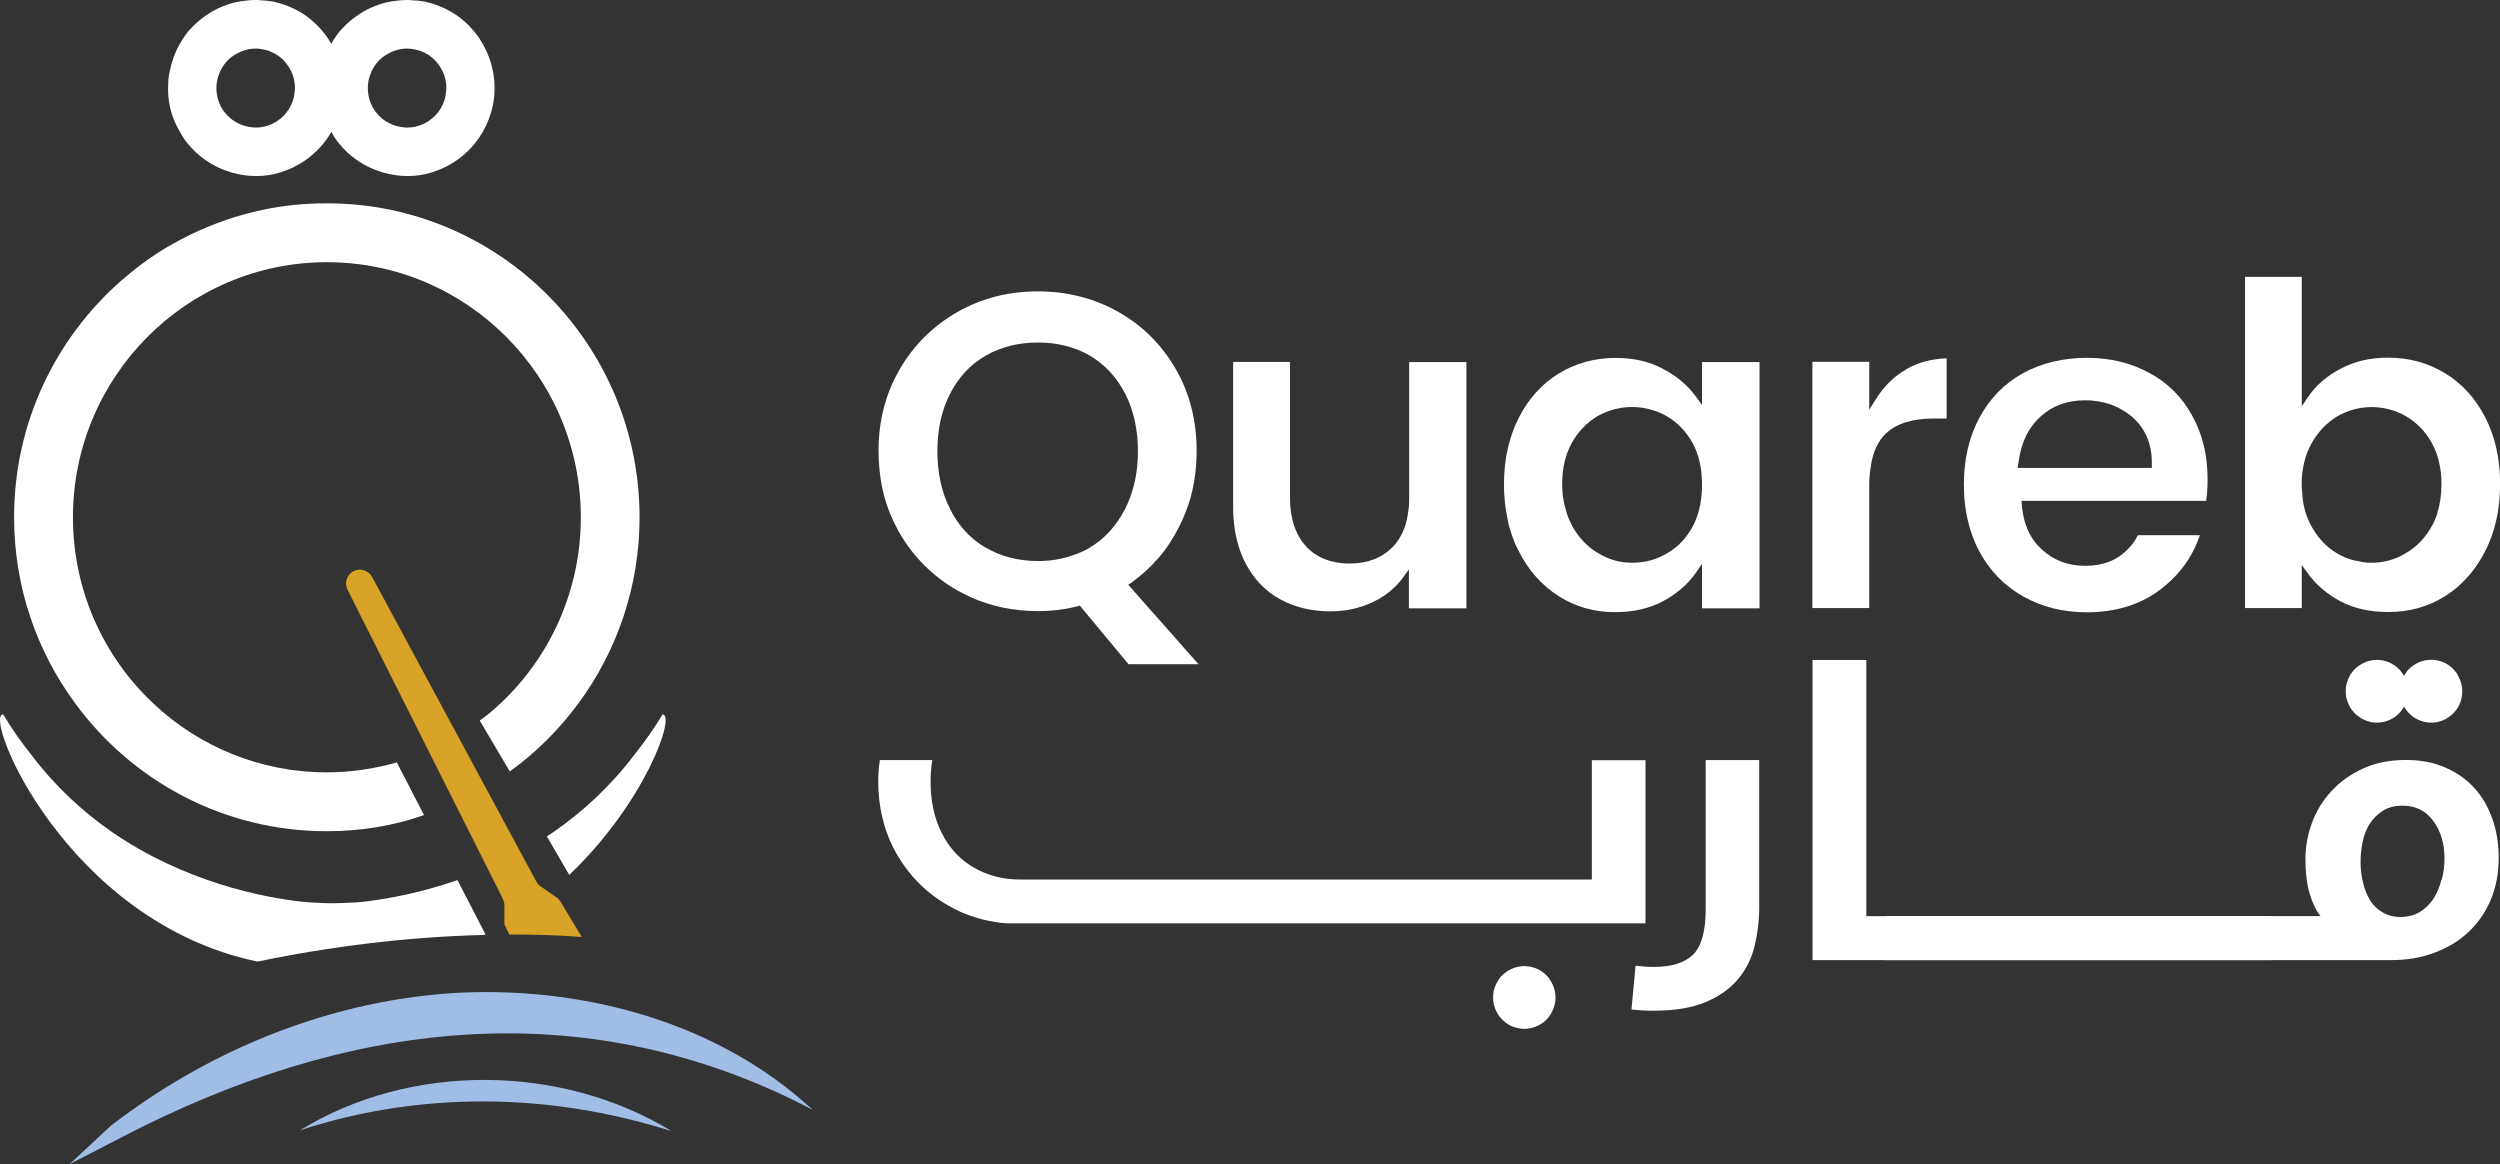 <svg width="131" height="61" viewBox="0 0 131 61" fill="none" xmlns="http://www.w3.org/2000/svg">
<rect x="0" y="0" width="131" height="61" fill="#333333" stroke="none"/>
<g clip-path="url(#clip0_2268_4766)">
<path d="M25.436 48.964C25.436 48.964 25.394 48.984 25.374 48.991C21.387 49.089 17.352 49.584 13.497 50.387C3.462 48.301 -0.928 37.429 0.163 37.429C0.614 38.183 1.107 38.888 1.656 39.571C2.913 41.232 4.357 42.544 5.837 43.577C9.691 46.242 13.803 47.003 15.567 47.219C16.13 47.289 16.456 47.296 16.456 47.296C16.782 47.317 17.109 47.331 17.435 47.331C17.762 47.331 18.088 47.31 18.415 47.296C18.415 47.296 18.741 47.296 19.31 47.219C20.29 47.093 21.991 46.807 23.971 46.117L25.436 48.956V48.964Z" fill="white"/>
<path d="M29.823 45.837L28.656 43.828C28.781 43.744 28.906 43.66 29.031 43.577C30.511 42.551 31.955 41.239 33.219 39.578C33.768 38.894 34.261 38.19 34.719 37.436C35.428 37.436 33.816 42.048 29.83 45.844L29.823 45.837Z" fill="white"/>
<path d="M17.108 10.655C15.976 10.655 14.858 10.76 13.795 10.99C13.135 11.13 12.469 11.304 11.823 11.534C10.545 11.974 9.329 12.567 8.211 13.286C7.565 13.712 6.954 14.186 6.364 14.695C2.919 17.717 0.738 22.148 0.738 27.109C0.738 30.751 1.926 34.129 3.947 36.864C6.933 40.932 11.726 43.556 17.115 43.556C18.907 43.556 20.615 43.276 22.22 42.711L20.9 40.157L20.796 39.948C19.629 40.283 18.407 40.471 17.122 40.471C13.622 40.471 10.406 39.104 8.038 36.864C5.44 34.429 3.822 30.947 3.822 27.109C3.822 19.733 9.788 13.739 17.129 13.739C24.47 13.739 30.436 19.733 30.436 27.109C30.436 30.947 28.818 34.429 26.22 36.864C25.866 37.192 25.526 37.492 25.137 37.757L25.192 37.848L26.713 40.423C28.088 39.439 29.29 38.232 30.304 36.864C32.325 34.129 33.513 30.744 33.513 27.109C33.513 18.031 26.172 10.655 17.143 10.655H17.108Z" fill="white"/>
<path d="M25.16 2.065C24.931 1.73 24.667 1.417 24.368 1.151C23.799 0.628 23.062 0.265 22.257 0.084C22.062 0.056 21.861 0.021 21.645 0.021C21.541 0 21.437 0 21.326 0C21.041 0 20.777 0.035 20.527 0.07C19.916 0.174 19.319 0.412 18.798 0.761C18.437 0.998 18.117 1.284 17.819 1.619L17.756 1.696C17.666 1.821 17.569 1.947 17.485 2.079L17.326 2.352C17.117 2.721 16.944 3.182 16.832 3.705C16.77 3.963 16.742 4.236 16.742 4.598V4.794C16.763 5.485 16.944 6.175 17.291 6.782C17.319 6.824 17.332 6.852 17.353 6.887C17.457 7.089 17.59 7.306 17.749 7.501C18.305 8.185 19.02 8.687 19.826 8.96C20.02 9.029 20.215 9.085 20.395 9.12C21.257 9.308 22.132 9.246 22.93 8.925C23.444 8.736 23.917 8.45 24.354 8.066C25.111 7.403 25.611 6.517 25.826 5.526C26.063 4.333 25.826 3.098 25.146 2.058L25.16 2.065ZM23.347 5.01C23.291 5.331 23.153 5.631 22.944 5.896C22.555 6.392 21.958 6.685 21.34 6.685C21.208 6.685 21.104 6.664 20.979 6.65C20.381 6.538 19.923 6.217 19.61 5.757C19.312 5.296 19.208 4.745 19.312 4.208C19.444 3.635 19.75 3.175 20.208 2.889C20.694 2.582 21.236 2.47 21.75 2.596C21.854 2.617 21.986 2.638 22.111 2.707C22.479 2.84 22.833 3.133 23.055 3.496C23.264 3.803 23.389 4.201 23.389 4.605C23.389 4.745 23.361 4.898 23.347 5.01Z" fill="white"/>
<path d="M17.226 2.065C16.997 1.73 16.733 1.417 16.434 1.151C15.865 0.628 15.129 0.265 14.323 0.084C14.129 0.056 13.927 0.021 13.712 0.021C13.608 0 13.504 0 13.392 0C13.108 0 12.844 0.035 12.594 0.07C11.982 0.174 11.385 0.412 10.864 0.761C10.503 0.998 10.184 1.284 9.885 1.619L9.823 1.696C9.732 1.821 9.635 1.947 9.552 2.079L9.392 2.352C9.184 2.721 9.01 3.182 8.899 3.705C8.836 3.963 8.809 4.236 8.809 4.598V4.794C8.829 5.485 9.01 6.175 9.357 6.782C9.385 6.824 9.399 6.852 9.42 6.887C9.524 7.089 9.656 7.306 9.816 7.501C10.371 8.185 11.087 8.687 11.892 8.96C12.087 9.029 12.281 9.085 12.462 9.12C13.323 9.308 14.198 9.246 14.997 8.925C15.511 8.736 15.983 8.45 16.421 8.066C17.177 7.403 17.678 6.517 17.893 5.526C18.129 4.333 17.893 3.098 17.212 2.058L17.226 2.065ZM15.414 5.01C15.358 5.331 15.219 5.631 15.011 5.896C14.622 6.392 14.024 6.685 13.406 6.685C13.274 6.685 13.17 6.664 13.045 6.65C12.448 6.538 11.989 6.217 11.677 5.757C11.378 5.296 11.274 4.745 11.378 4.208C11.51 3.635 11.816 3.175 12.274 2.889C12.76 2.582 13.302 2.47 13.816 2.596C13.92 2.617 14.052 2.638 14.177 2.707C14.545 2.84 14.899 3.133 15.122 3.496C15.33 3.803 15.455 4.201 15.455 4.605C15.455 4.745 15.427 4.898 15.414 5.01Z" fill="white"/>
<path d="M30.479 49.096C29.229 49.005 27.965 48.963 26.694 48.97L26.43 48.44V47.421C26.43 47.303 26.395 47.191 26.34 47.079L18.221 30.919C18.026 30.563 18.165 30.109 18.533 29.928C18.637 29.872 18.748 29.851 18.853 29.851C19.11 29.851 19.36 29.991 19.492 30.221L28.111 46.207C28.166 46.305 28.243 46.389 28.333 46.451L28.784 46.765L29.159 47.023C29.25 47.086 29.319 47.163 29.375 47.254L30.486 49.103L30.479 49.096Z" fill="#D9A328"/>
<path d="M42.506 58.104C38.318 55.837 34.109 54.553 29.907 54.092C25.782 53.646 21.657 53.98 17.566 54.964C13.718 55.879 9.898 57.358 6.113 59.277C6.718 58.67 10.183 56.534 12.406 55.516C17.67 53.094 23.518 52.027 29.157 52.655C30.088 52.759 31.019 52.913 31.936 53.108C33.04 53.346 34.13 53.653 35.207 54.036C37.79 54.957 40.256 56.304 42.52 58.097L42.506 58.104Z" fill="#A1BDE5"/>
<path d="M42.548 58.132C30.498 51.845 18.046 53.492 6.288 59.639L3.648 61L5.815 58.983C11.073 54.929 17.518 52.348 24.165 52.013C30.728 51.727 37.652 53.597 42.548 58.125V58.132ZM42.465 58.076C41.09 57.239 39.77 56.311 38.298 55.648C31.019 52.103 22.338 52.292 14.837 55.048C11.858 56.151 8.948 57.679 6.392 59.563L5.92 58.907C17.476 53.011 30.908 51.287 42.458 58.069L42.465 58.076Z" fill="#A1BDE5"/>
<path d="M15.719 59.227C21.518 55.662 29.408 55.739 35.2 59.276C28.852 57.253 22.067 57.155 15.719 59.227Z" fill="#A1BDE5"/>
<path d="M78.454 51.461C78.363 51.608 78.308 51.768 78.266 51.943C78.245 52.054 78.238 52.159 78.238 52.27V52.333C78.245 52.584 78.322 52.829 78.433 53.045C78.44 53.052 78.454 53.066 78.454 53.073C78.523 52.926 78.599 52.773 78.634 52.592C78.718 52.187 78.634 51.789 78.454 51.461ZM81.232 51.363C81.162 51.238 81.058 51.126 80.954 51.029C80.746 50.847 80.489 50.715 80.211 50.659C80.127 50.638 80.058 50.631 79.975 50.631C79.85 50.61 79.725 50.631 79.586 50.652C79.377 50.687 79.162 50.777 78.975 50.896C78.843 50.987 78.724 51.084 78.627 51.203C78.593 51.245 78.544 51.301 78.509 51.363C78.488 51.398 78.474 51.426 78.454 51.461C78.634 51.789 78.718 52.18 78.634 52.592C78.599 52.773 78.523 52.926 78.454 53.073C78.488 53.157 78.544 53.233 78.599 53.296C78.787 53.533 79.037 53.715 79.336 53.82C79.405 53.84 79.481 53.855 79.551 53.875C79.856 53.945 80.169 53.91 80.44 53.806C80.634 53.736 80.808 53.631 80.954 53.506C81.218 53.268 81.391 52.961 81.475 52.592C81.565 52.166 81.475 51.726 81.232 51.363ZM78.454 51.461C78.363 51.608 78.308 51.768 78.266 51.943C78.245 52.054 78.238 52.159 78.238 52.27V52.333C78.245 52.584 78.322 52.829 78.433 53.045C78.44 53.052 78.454 53.066 78.454 53.073C78.523 52.926 78.599 52.773 78.634 52.592C78.718 52.187 78.634 51.789 78.454 51.461Z" fill="white"/>
<path d="M86.225 39.829V48.384H52.742C51.881 48.314 51.062 48.105 50.305 47.77C50.11 47.672 49.902 47.575 49.714 47.463C48.582 46.828 47.686 45.935 47.02 44.811C46.978 44.727 46.922 44.637 46.874 44.546C46.561 43.96 46.346 43.346 46.193 42.662C46.082 42.118 46.02 41.553 46.02 40.967C46.02 40.576 46.047 40.199 46.103 39.829H48.853C48.791 40.192 48.763 40.569 48.763 40.967C48.763 41.985 48.957 42.885 49.346 43.646C49.374 43.688 49.402 43.744 49.43 43.792L49.471 43.89C49.582 44.072 49.68 44.218 49.777 44.351C50.117 44.804 50.534 45.174 51.013 45.453C51.715 45.865 52.534 46.088 53.451 46.088H83.412V39.836H86.225V39.829Z" fill="white"/>
<path d="M89.378 39.829V47.644C89.378 48.789 89.155 49.584 88.725 50.017C88.287 50.449 87.6 50.666 86.676 50.666C86.35 50.666 86.03 50.645 85.704 50.603L85.488 52.898C85.856 52.94 86.231 52.961 86.627 52.961C87.739 52.961 88.655 52.815 89.378 52.508C90.093 52.208 90.662 51.803 91.072 51.308C91.496 50.805 91.781 50.226 91.94 49.577C92.1 48.921 92.183 48.244 92.183 47.54V39.829H89.371H89.378Z" fill="white"/>
<path d="M97.796 48.014V34.582H94.977V50.31H119.014V48.007H97.796V48.014Z" fill="white"/>
<path d="M130.598 42.906C130.383 42.285 130.07 41.741 129.646 41.281C129.23 40.827 128.723 40.471 128.119 40.213C127.514 39.948 126.834 39.822 126.077 39.822C125.222 39.822 124.465 39.976 123.813 40.276C123.146 40.583 122.597 40.98 122.153 41.469C121.701 41.964 121.368 42.516 121.139 43.137C120.916 43.751 120.805 44.386 120.805 45.014C120.805 45.718 120.875 46.325 121.021 46.807C121.166 47.302 121.354 47.7 121.597 48.007H98.789V50.31H125.306C126.125 50.31 126.875 50.184 127.57 49.919C128.251 49.668 128.855 49.305 129.348 48.837C129.841 48.377 130.237 47.812 130.515 47.149C130.792 46.493 130.931 45.76 130.931 44.965C130.931 44.218 130.82 43.527 130.598 42.899V42.906ZM127.931 46.102C127.841 46.465 127.695 46.8 127.521 47.086C127.334 47.365 127.098 47.602 126.806 47.784C126.521 47.958 126.167 48.049 125.771 48.049C125.424 48.049 125.118 47.965 124.854 47.812C124.583 47.658 124.368 47.449 124.201 47.191C124.042 46.919 123.903 46.612 123.826 46.263C123.736 45.914 123.694 45.544 123.694 45.153C123.694 44.804 123.729 44.449 123.806 44.1C123.875 43.751 124 43.43 124.181 43.158C124.354 42.886 124.583 42.662 124.861 42.488C125.139 42.306 125.479 42.216 125.896 42.216C126.577 42.216 127.118 42.488 127.507 43.018C127.903 43.562 128.091 44.211 128.091 44.979C128.091 45.356 128.049 45.739 127.945 46.109L127.931 46.102ZM128.758 35.308C128.667 35.182 128.577 35.084 128.473 34.98C128.264 34.791 128.007 34.666 127.716 34.603C127.646 34.596 127.57 34.575 127.5 34.575C127.368 34.568 127.237 34.575 127.112 34.596C126.896 34.631 126.681 34.721 126.493 34.847C126.361 34.931 126.243 35.035 126.146 35.147C126.111 35.203 126.063 35.266 126.028 35.322C126.007 35.349 125.993 35.384 125.966 35.412C125.75 35.014 125.361 34.714 124.875 34.61C124.452 34.526 124.042 34.61 123.708 34.819C123.382 35.008 123.132 35.308 123.007 35.684C122.979 35.747 122.965 35.817 122.944 35.894C122.924 36.005 122.917 36.11 122.917 36.222C122.917 36.445 122.951 36.654 123.042 36.843C123.097 36.996 123.187 37.143 123.278 37.247C123.361 37.359 123.438 37.436 123.542 37.506C123.736 37.666 123.972 37.778 124.222 37.834C124.306 37.855 124.375 37.855 124.445 37.861C124.514 37.868 124.57 37.868 124.653 37.861C125.028 37.84 125.389 37.687 125.66 37.429C125.757 37.338 125.841 37.233 125.91 37.129C125.931 37.094 125.945 37.066 125.973 37.031C126.014 37.101 126.063 37.185 126.125 37.247C126.313 37.492 126.563 37.673 126.861 37.771C126.924 37.799 126.993 37.813 127.07 37.834C127.382 37.896 127.688 37.868 127.966 37.764C128.153 37.694 128.327 37.582 128.466 37.457C128.73 37.233 128.917 36.926 128.987 36.557C129.077 36.124 128.987 35.691 128.751 35.322L128.758 35.308Z" fill="white"/>
<path d="M59.113 30.647L59.28 30.535C59.807 30.158 60.28 29.726 60.69 29.251C61.12 28.763 61.481 28.204 61.78 27.611C62.037 27.102 62.224 26.62 62.37 26.132C62.537 25.539 62.634 24.96 62.676 24.367C62.69 24.143 62.704 23.906 62.704 23.634C62.704 22.043 62.342 20.599 61.606 19.336C60.877 18.066 59.87 17.061 58.599 16.342C57.335 15.63 55.918 15.268 54.383 15.268C52.848 15.268 51.452 15.623 50.181 16.342C48.91 17.068 47.889 18.066 47.153 19.336C46.41 20.599 46.035 22.043 46.035 23.634C46.035 24.297 46.105 24.932 46.223 25.539C46.389 26.313 46.639 27.004 46.994 27.66C47.042 27.765 47.098 27.869 47.153 27.96C47.897 29.223 48.917 30.228 50.181 30.947C50.397 31.065 50.626 31.177 50.855 31.289C51.925 31.77 53.112 32.021 54.39 32.021C55.126 32.021 55.814 31.938 56.481 31.763L56.585 31.735L59.134 34.805H62.801L59.12 30.64L59.113 30.647ZM57.113 28.693C56.842 28.86 56.536 28.993 56.21 29.098C55.647 29.3 55.036 29.398 54.383 29.398C53.355 29.398 52.439 29.153 51.647 28.693C51.098 28.379 50.64 27.96 50.258 27.451C50.14 27.29 50.036 27.137 49.917 26.927L49.862 26.823C49.834 26.774 49.806 26.718 49.779 26.655C49.341 25.804 49.119 24.792 49.119 23.648C49.119 22.504 49.341 21.492 49.779 20.64C50.223 19.768 50.855 19.091 51.647 18.638C52.453 18.177 53.369 17.947 54.383 17.947C55.397 17.947 56.321 18.177 57.113 18.638C57.891 19.098 58.509 19.761 58.967 20.64C59.405 21.513 59.627 22.517 59.627 23.648C59.627 24.039 59.599 24.401 59.55 24.75C59.453 25.434 59.252 26.069 58.96 26.662C58.502 27.549 57.884 28.232 57.106 28.693H57.113Z" fill="white"/>
<path d="M73.84 18.966V26.083C73.84 26.362 73.833 26.565 73.799 26.746C73.771 26.997 73.722 27.262 73.639 27.528C73.5 27.953 73.292 28.323 73.007 28.63L72.972 28.665C72.403 29.244 71.646 29.53 70.715 29.53C69.784 29.53 68.993 29.23 68.437 28.63C68.305 28.484 68.187 28.33 68.104 28.183C67.77 27.632 67.597 26.927 67.597 26.083V18.966H64.617V26.565C64.617 27.276 64.707 27.953 64.881 28.546C64.978 28.888 65.103 29.202 65.277 29.537C65.708 30.354 66.312 30.982 67.076 31.4C67.847 31.826 68.743 32.035 69.722 32.035C70.507 32.035 71.236 31.875 71.91 31.561C72.569 31.254 73.111 30.821 73.514 30.27L73.826 29.837V31.875H76.841V18.973H73.826L73.84 18.966Z" fill="white"/>
<path d="M89.185 18.966V21.22L88.865 20.78C88.442 20.201 87.865 19.705 87.15 19.335C86.441 18.945 85.629 18.756 84.65 18.756C83.566 18.756 82.566 19.029 81.677 19.573C80.802 20.11 80.087 20.892 79.587 21.889C79.073 22.887 78.809 24.059 78.809 25.371C78.809 25.93 78.85 26.425 78.941 26.892C78.975 27.095 79.01 27.276 79.045 27.465C79.073 27.541 79.093 27.632 79.121 27.716C79.246 28.148 79.392 28.532 79.587 28.888C80.093 29.893 80.795 30.681 81.691 31.247C82.566 31.805 83.559 32.077 84.629 32.077C85.58 32.077 86.427 31.889 87.15 31.498C87.879 31.107 88.448 30.605 88.865 30.012L89.185 29.544V31.875H92.199V18.973H89.185V18.966ZM89.178 25.609C89.178 25.867 89.143 26.139 89.094 26.446C89.067 26.53 89.053 26.613 89.039 26.69C88.949 27.046 88.831 27.339 88.692 27.597C88.358 28.211 87.914 28.672 87.344 29C86.782 29.335 86.171 29.488 85.518 29.488C84.865 29.488 84.295 29.321 83.733 28.979C83.198 28.665 82.746 28.197 82.406 27.604L82.371 27.527C82.226 27.262 82.115 26.997 82.052 26.718C81.976 26.488 81.927 26.23 81.885 25.93C81.871 25.748 81.858 25.553 81.858 25.357C81.858 24.534 82.031 23.801 82.371 23.194C82.712 22.594 83.149 22.141 83.712 21.806C84.837 21.164 86.226 21.171 87.344 21.813C87.9 22.134 88.351 22.608 88.692 23.215C89.025 23.822 89.185 24.555 89.185 25.392C89.185 25.462 89.185 25.525 89.178 25.595V25.609Z" fill="white"/>
<path d="M99.907 19.343C99.233 19.726 98.705 20.25 98.282 20.941L97.948 21.471V18.959H94.969V31.861H97.948V25.427C97.948 25.064 97.976 24.736 98.032 24.429C98.136 23.683 98.407 23.111 98.809 22.727C99.365 22.197 100.205 21.931 101.303 21.931H102.004V18.777C101.219 18.805 100.504 18.987 99.9 19.343H99.907Z" fill="white"/>
<path d="M115.678 25.12C115.678 23.85 115.415 22.762 114.866 21.771C114.338 20.808 113.581 20.047 112.63 19.545C111.671 19.015 110.567 18.75 109.351 18.75C108.136 18.75 106.948 19.022 105.976 19.573C105.018 20.103 104.261 20.885 103.726 21.883C103.177 22.887 102.906 24.081 102.906 25.406C102.906 25.448 102.906 25.497 102.913 25.539C102.913 25.93 102.941 26.279 102.99 26.613C103.115 27.472 103.365 28.246 103.733 28.923C104.281 29.928 105.045 30.709 106.018 31.254C106.997 31.805 108.108 32.084 109.351 32.084C110.872 32.084 112.171 31.679 113.213 30.884C114.005 30.277 114.623 29.537 115.019 28.679C115.116 28.47 115.199 28.26 115.276 28.044H112.025C111.886 28.33 111.72 28.56 111.518 28.756C110.963 29.349 110.213 29.649 109.275 29.649C108.337 29.649 107.615 29.356 106.99 28.791C106.462 28.316 106.129 27.667 105.997 26.886C105.99 26.837 105.99 26.809 105.99 26.788C105.962 26.69 105.948 26.565 105.941 26.425L105.927 26.244H115.602C115.651 25.902 115.678 25.532 115.678 25.12ZM112.748 24.52H105.719L105.789 24.115C105.927 23.145 106.309 22.371 106.941 21.813C107.553 21.255 108.337 20.975 109.261 20.975C110.185 20.975 111.039 21.262 111.713 21.834C112.393 22.427 112.741 23.208 112.755 24.171V24.527L112.748 24.52Z" fill="white"/>
<path d="M130.961 24.464C130.871 23.508 130.621 22.636 130.225 21.868C129.704 20.864 129.017 20.103 128.121 19.559C127.239 19.021 126.246 18.742 125.148 18.742C124.197 18.742 123.377 18.931 122.648 19.322C121.919 19.705 121.356 20.187 120.933 20.815L120.613 21.289V14.507H117.641V31.861H120.613V29.607L120.926 30.039C121.356 30.64 121.933 31.128 122.648 31.512C123.357 31.889 124.204 32.07 125.148 32.07C126.239 32.07 127.232 31.798 128.121 31.24C128.545 30.974 128.899 30.674 129.204 30.34C129.593 29.935 129.927 29.46 130.225 28.874C130.302 28.728 130.364 28.595 130.427 28.442C130.816 27.52 131.003 26.516 131.003 25.357C131.003 25.085 130.996 24.778 130.961 24.457V24.464ZM127.725 26.892C127.656 27.095 127.565 27.318 127.44 27.548C127.086 28.183 126.628 28.665 126.072 28.979C125.523 29.321 124.912 29.488 124.266 29.488C124.093 29.488 123.947 29.481 123.808 29.453C123.641 29.411 123.495 29.384 123.343 29.363C123.03 29.286 122.738 29.16 122.468 29C121.912 28.679 121.46 28.19 121.12 27.576C120.828 27.053 120.662 26.453 120.634 25.804V25.748C120.62 25.657 120.606 25.532 120.606 25.406C120.606 24.59 120.78 23.857 121.12 23.243C121.46 22.636 121.912 22.154 122.468 21.82C123.593 21.164 124.968 21.178 126.065 21.806C126.635 22.141 127.086 22.594 127.419 23.201C127.628 23.564 127.76 23.948 127.836 24.366C127.906 24.68 127.933 25.008 127.933 25.364C127.933 25.93 127.857 26.439 127.711 26.892H127.725Z" fill="white"/>
</g>
<defs>
<clipPath id="clip0_2268_4766">
<rect width="131" height="61" fill="white"/>
</clipPath>
</defs>
</svg>
